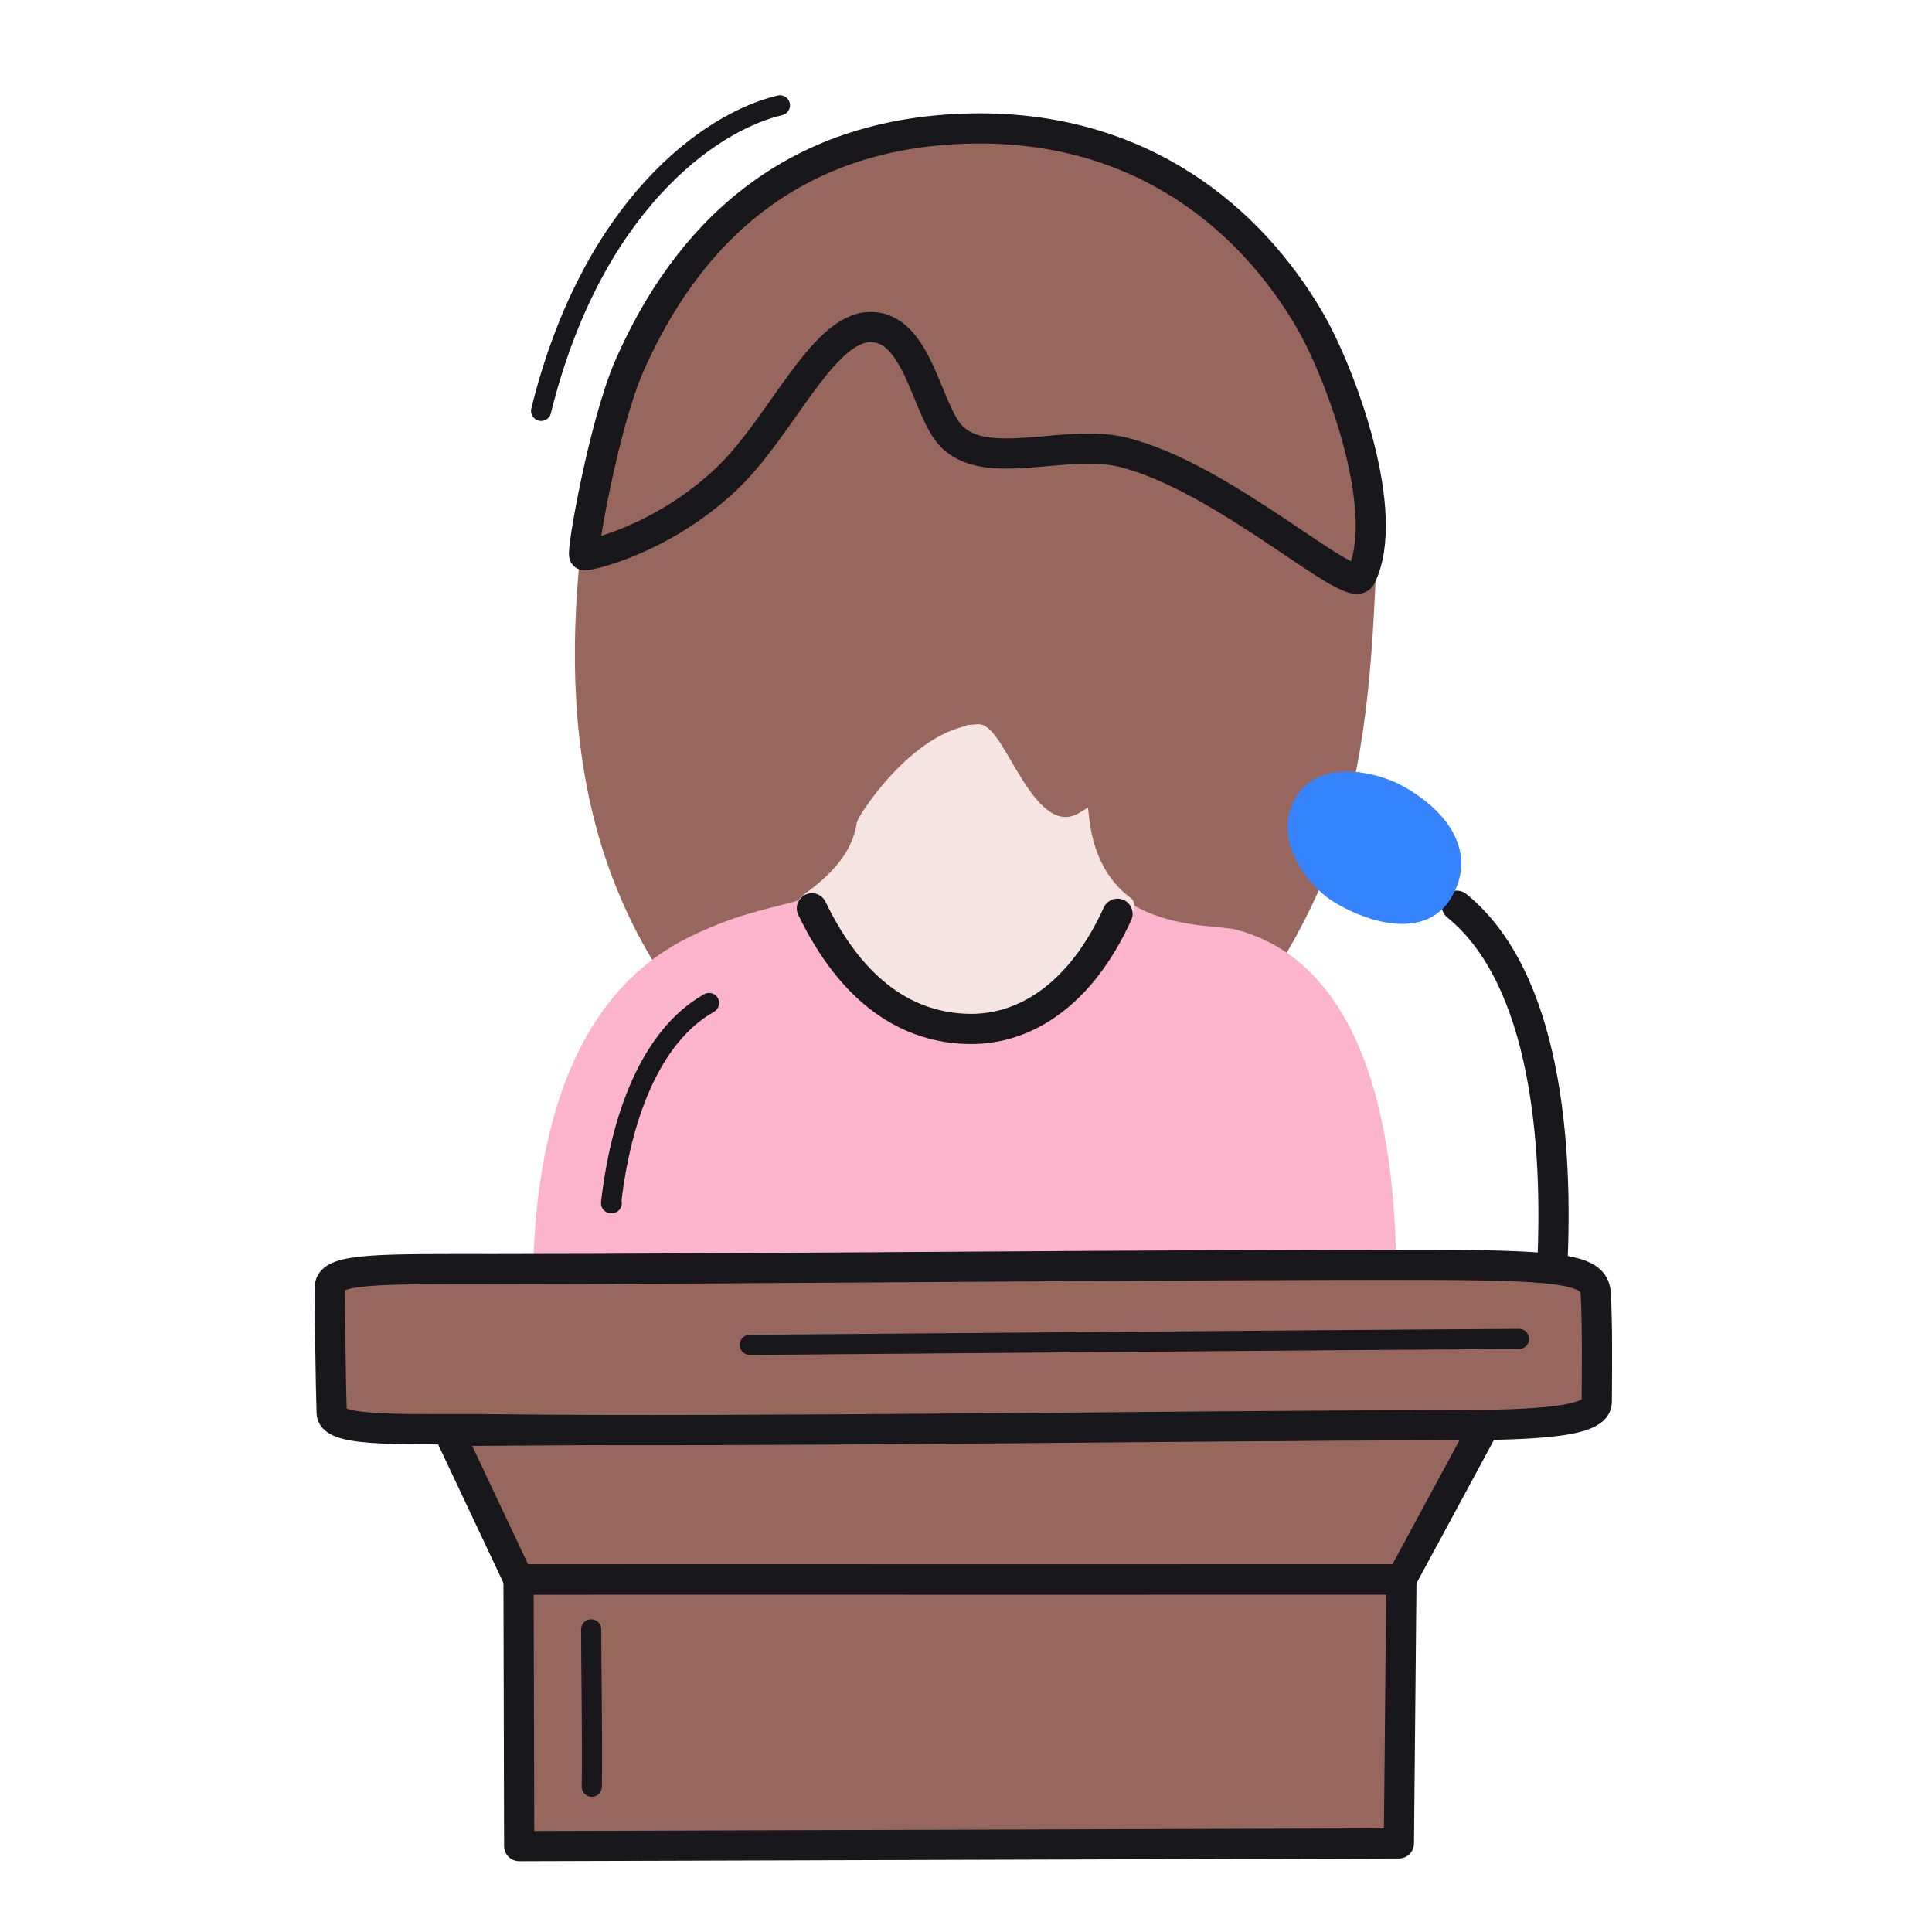 <svg xmlns="http://www.w3.org/2000/svg" width="192" height="192" style="width:100%;height:100%;transform:translate3d(0,0,0);content-visibility:visible" viewBox="0 0 192 192"><defs><clipPath id="c"><path d="M0 0h192v192H0z"/></clipPath><clipPath id="f"><path d="M0 0h192v192H0z"/></clipPath><clipPath id="d"><path d="M0 0h192v192H0z"/></clipPath><filter id="a" width="100%" height="100%" x="0%" y="0%" filterUnits="objectBoundingBox"><feComponentTransfer in="SourceGraphic"><feFuncA tableValues="1.0 0.0" type="table"/></feComponentTransfer></filter><path id="b" fill="red" d="M58.069 55.176c-.331-.058 1.941-13.073 4.508-18.887 5.604-12.693 15.766-23.19 34.004-23.519 16.734-.302 27.684 8.894 33.606 19.099 3.066 5.283 8.177 19.105 5.073 25.432-.968 1.974-13.649-9.93-23.726-12.372-5.642-1.366-13.53 2.036-17.016-1.609-2.448-2.559-3.309-10.931-8.084-10.817-4.742.114-8.806 9.911-14.162 15.019-6.42 6.123-13.79 7.725-14.203 7.654" style="display:block"/><mask id="e" mask-type="alpha" maskUnits="userSpaceOnUse"><g filter="url(#a)"><path fill="#fff" d="M0 0h192v192H0z" opacity="0"/><use xmlns:ns1="http://www.w3.org/1999/xlink" ns1:href="#b"/></g></mask></defs><g clip-path="url(#c)"><g clip-path="url(#d)" style="display:block"><g style="display:block"><path fill="#97675D" d="M116.62 109.506c-8.759 10.724-35.775 2.574-39.591-.675-17.934-15.263-20.834-34.399-18.87-53.688 2.104-20.654 11.87-41.608 38.575-42.09 28.533-.515 40.042 27.384 39.603 40.974-.838 25.936-3.44 35.554-19.717 55.479" class="secondary"/><path fill="none" stroke="#97675D" stroke-linecap="round" stroke-linejoin="round" d="M116.62 109.506c-8.759 10.724-35.775 2.574-39.591-.675-17.934-15.263-20.834-34.399-18.87-53.688 2.104-20.654 11.87-41.608 38.575-42.09 28.533-.515 40.042 27.384 39.603 40.974-.838 25.936-3.44 35.554-19.717 55.479" class="secondary"/></g><g style="display:block"><path fill="#FCB4CD" d="M107.052 81.748c1.561 11.574 13.329 10.495 15.7 11.128 17.359 4.641 16.282 34.359 14.624 47.196-.103.794-83.037.438-83.089.036-1.556-11.931-2.642-38.091 14.329-46.483 10.597-5.241 13.849-1.228 17.902-11.262" class="quaternary"/><path fill="none" stroke="#FCB4CD" stroke-linecap="round" stroke-linejoin="round" d="M107.052 81.748c1.561 11.574 13.329 10.495 15.7 11.128 17.359 4.641 16.282 34.359 14.624 47.196-.103.794-83.037.438-83.089.036-1.556-11.931-2.642-38.091 14.329-46.483 10.597-5.241 13.849-1.228 17.902-11.262" class="quaternary"/></g><g style="display:block"><path fill="#F5E4E2" d="M97.158 72.465c2.336-.2 5.247 12.001 10.551 8.639.448 4.275 2.179 6.936 4.412 8.577 1.008.74-6.258 12.773-15.46 12.668-9.62-.11-17.6-11.483-16.849-12.689.343-.553 5.187-3.154 5.831-7.837.048-.349 5.277-8.823 11.515-9.358" class="tertiary"/><path fill="none" stroke="#F5E4E2" d="M97.158 72.465c2.336-.2 5.247 12.001 10.551 8.639.448 4.275 2.179 6.936 4.412 8.577 1.008.74-6.258 12.773-15.46 12.668-9.62-.11-17.6-11.483-16.849-12.689.343-.553 5.187-3.154 5.831-7.837.048-.349 5.277-8.823 11.515-9.358z" class="tertiary"/></g><path fill="none" stroke="#17171C" stroke-linecap="round" stroke-linejoin="round" stroke-width="3" d="M15.187-5.451C11.603 2.457 6.104 6.069.481 5.994c-6.087-.082-11.62-3.606-15.668-11.989" class="primary" style="display:block" transform="translate(95.87 96.26)"/><g style="display:block"><path fill="#97675D" d="m139.27 156.96-87.74.01-6.96-14.77 103.03-.66zm-87.67 26.5 87.42-.26.25-26.23-87.74-.01zm-1.86-41.41c-8.88-.11-16.71.41-16.78-1.63-.09-2.88-.17-9.11-.18-12.53 0-1.91 5.3-1.77 16.45-1.77 24.1 0 69.61-.48 93.41-.42 13.55.04 15.83.64 15.95 2.92.16 3.26.12 6.82.1 10.74-.02 2.18-7.58 2.27-16.19 2.28-23.92.03-69.23.7-92.76.41" class="secondary"/><path fill="none" stroke="#17171C" stroke-linecap="round" stroke-linejoin="round" stroke-width="3" d="m139.272 156.959-87.741.008-6.963-14.762 103.034-.66z" class="primary"/><path fill="none" stroke="#17171C" stroke-linecap="round" stroke-linejoin="round" stroke-width="3" d="m51.596 183.464 87.424-.267.251-26.231-87.74-.008z" class="primary"/><path fill="#97675D" d="M49.737 142.05c-8.875-.111-16.706.409-16.775-1.626-.097-2.887-.172-9.109-.182-12.53-.005-1.912 5.303-1.769 16.445-1.77 24.106-.002 69.617-.486 93.415-.421 13.553.037 15.834.633 15.948 2.917.162 3.264.122 6.818.097 10.736-.014 2.181-7.571 2.275-16.186 2.286-23.924.03-69.228.702-92.762.408" class="secondary"/><path fill="none" stroke="#17171C" stroke-linecap="round" stroke-linejoin="round" stroke-width="3" d="M49.737 142.05c-8.875-.111-16.706.409-16.775-1.626-.097-2.887-.172-9.109-.182-12.53-.005-1.912 5.303-1.769 16.445-1.77 24.106-.002 69.617-.486 93.415-.421 13.553.037 15.834.633 15.948 2.917.162 3.264.122 6.818.097 10.736-.014 2.181-7.571 2.275-16.186 2.286-23.924.03-69.228.702-92.762.408" class="primary"/></g><path fill="none" stroke="#17171C" stroke-linecap="round" stroke-linejoin="round" stroke-width="2" d="M38.223-.296c-13.465.061-73.975.579-76.446.592" class="primary" style="display:block" transform="translate(112.737 133.357)"/><path fill="none" stroke="#17171C" stroke-linecap="round" stroke-linejoin="round" stroke-width="2" d="M.018 7.817C.101 3.442-.049-4.667-.042-7.817" class="primary" style="display:block" transform="translate(58.792 169.744)"/><path fill="none" stroke="#17171C" stroke-linecap="round" stroke-linejoin="round" stroke-width="2.003" d="M-4.804 9.946h-.065C-3.912 1.511-.978-6.658 4.869-9.946" class="primary" style="display:block" transform="translate(65.596 109.625)"/><path fill="none" stroke="#17171C" stroke-linecap="round" stroke-linejoin="round" stroke-width="2.002" d="M9.68 13.056C9.121 6.047.625-9.394-9.68-13.056q0 0 0 0" class="primary" style="display:block" transform="translate(119.013 33.395)"/><path fill="none" stroke="#17171C" stroke-linecap="round" stroke-linejoin="round" stroke-width="2.001" d="M-12.1 15.22c5-20.265 16.65-28.695 23.737-30.365" class="primary" style="display:block" transform="translate(65.873 25.613)"/><g mask="url(#e)" style="display:block"><path fill="#F5E4E2" d="M69.69 59.59c-6.27 6.61-12.29-5.89-2.02-6.8m53.16 4.59c1.4 1.11 2.61 2.9 4.44 3.4 3.11.84 6.64-7.88-2.24-8.21M71.84 34c6.09-9.74 17.95-11.37 24.27-11.48 20.21-.32 23.57 12.11 25.11 19.31 1.6 7.48 1.55 23.3-9.43 35.02-1.35 1.43-3.68 3.6-5.35 4.64-11.4 7.1-23.33.73-29.9-8.91-3.43-5.04-5.64-11.48-7.18-17.22-1.77-6.62-1.4-15.15 2.48-21.36" class="tertiary"/><path fill="none" stroke="#17171C" stroke-linecap="round" stroke-linejoin="round" stroke-width="1.995" d="M69.693 59.593c-6.278 6.605-12.298-5.894-2.021-6.807m53.159 4.595c1.402 1.11 2.61 2.9 4.442 3.397 3.108.843 6.64-7.876-2.243-8.207" class="primary"/><path fill="none" stroke="#17171C" stroke-linecap="round" stroke-linejoin="round" stroke-width="2.998" d="M71.843 33.997c6.089-9.74 17.946-11.371 24.27-11.473 20.21-.327 23.567 12.105 25.106 19.303 1.6 7.481 1.555 23.3-9.428 35.018-1.348 1.438-3.677 3.6-5.35 4.644-11.396 7.104-23.334.735-29.899-8.913-3.429-5.038-5.646-11.473-7.181-17.214-1.769-6.618-1.4-15.154 2.482-21.365" class="primary"/></g><g style="display:block"><path fill="#97675D" d="M58.069 55.176c-.331-.058 1.941-13.073 4.508-18.887 5.604-12.693 15.766-23.19 34.004-23.519 16.734-.302 27.684 8.894 33.606 19.099 3.066 5.283 8.177 19.105 5.073 25.432-.968 1.974-13.649-9.93-23.726-12.372-5.642-1.366-13.53 2.036-17.016-1.609-2.448-2.559-3.309-10.931-8.084-10.817-4.742.114-8.806 9.911-14.162 15.019-6.42 6.123-13.79 7.725-14.203 7.654" class="secondary"/><path fill="#97675D" d="M58.069 55.176c-.331-.058 1.941-13.073 4.508-18.887 5.604-12.693 15.766-23.19 34.004-23.519 16.734-.302 27.684 8.894 33.606 19.099 3.066 5.283 8.177 19.105 5.073 25.432-.968 1.974-13.649-9.93-23.726-12.372-5.642-1.366-13.53 2.036-17.016-1.609-2.448-2.559-3.309-10.931-8.084-10.817-4.742.114-8.806 9.911-14.162 15.019-6.42 6.123-13.79 7.725-14.203 7.654" class="secondary"/><path fill="none" stroke="#17171C" stroke-linecap="round" stroke-linejoin="round" stroke-width="2.998" d="M58.069 55.176c-.331-.058 1.941-13.073 4.508-18.887 5.604-12.693 15.766-23.19 34.004-23.519 16.734-.302 27.684 8.894 33.606 19.099 3.066 5.283 8.177 19.105 5.073 25.432-.968 1.974-13.649-9.93-23.726-12.372-5.642-1.366-13.53 2.036-17.016-1.609-2.448-2.559-3.309-10.931-8.084-10.817-4.742.114-8.806 9.911-14.162 15.019-6.42 6.123-13.79 7.725-14.203 7.654" class="primary"/></g><g style="display:block"><path fill="none" stroke="#17171C" stroke-linecap="round" stroke-linejoin="round" stroke-width="3.001" d="M144.776 90.01c8.904 7.236 10.088 23.872 9.474 35.994" class="primary"/><path fill="none" stroke="#3583FF" stroke-linecap="round" stroke-linejoin="round" d="M132.539 89.028c-2.087-1.379-5.566-5.594-3.369-9.451 1.999-3.51 7.225-2.533 9.978-1.032 3.609 1.968 7.343 5.821 4.656 10.393-2.459 4.183-8.429 1.962-11.265.09" class="quinary"/><path fill="#3583FF" d="M132.539 89.028c-2.087-1.379-5.566-5.594-3.369-9.451 1.999-3.51 7.225-2.533 9.978-1.032 3.609 1.968 7.343 5.821 4.656 10.393-2.459 4.183-8.429 1.962-11.265.09" class="quinary"/></g></g><g clip-path="url(#f)" style="display:none"><g style="display:none"><path class="secondary"/><path fill="none" class="secondary"/></g><g style="display:none"><path class="quaternary"/><path fill="none" class="quaternary"/><path class="quaternary"/></g><g style="display:none"><path class="tertiary"/><path fill="none" class="tertiary"/></g><path fill="none" class="primary" style="display:none"/><g style="display:none"><path class="tertiary"/><path class="tertiary"/><path fill="none" class="primary"/><path fill="none" class="primary"/><path fill="none" class="primary"/></g><g style="display:none"><path class="secondary"/><path fill="none" class="primary"/><path fill="none" class="primary"/><path class="secondary"/><path fill="none" class="primary"/></g><path fill="none" class="primary" style="display:none"/><path fill="none" class="primary" style="display:none"/><g style="display:none"><path class="secondary"/><path class="secondary"/><path fill="none" class="primary"/></g><path fill="none" class="primary" style="display:none"/><path fill="none" class="primary" style="display:none"/><g style="display:none"><path fill="none" class="primary"/><path fill="none" class="quinary"/><path class="quinary"/></g><path fill="none" class="primary" style="display:none"/></g></g></svg>